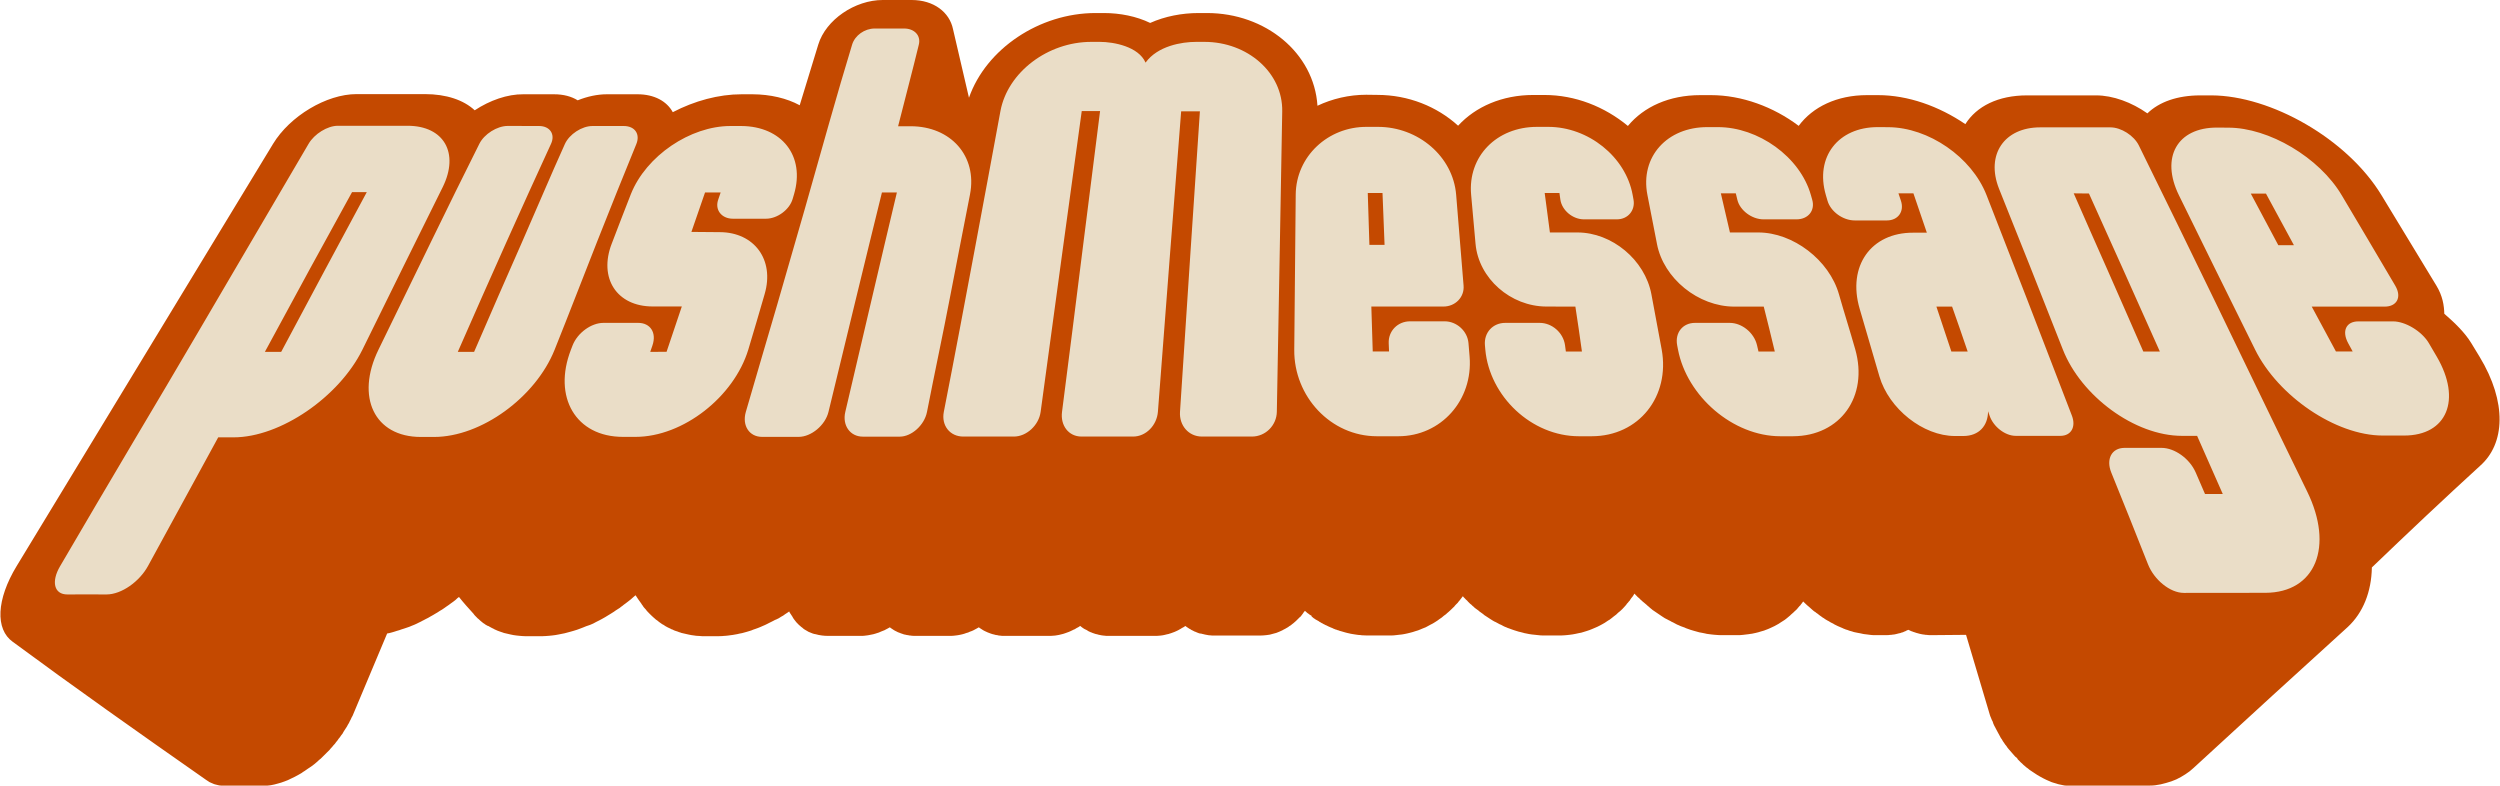 <?xml version="1.0" encoding="UTF-8"?>
<!DOCTYPE svg PUBLIC "-//W3C//DTD SVG 1.1//EN" "http://www.w3.org/Graphics/SVG/1.1/DTD/svg11.dtd">
<!-- Creator: CorelDRAW 2020 (64 Bit) -->
<svg xmlns="http://www.w3.org/2000/svg" xml:space="preserve" width="1798px" height="565px" version="1.1" style="shape-rendering:geometricPrecision; text-rendering:geometricPrecision; image-rendering:optimizeQuality; fill-rule:evenodd; clip-rule:evenodd"
viewBox="0 0 1713.39 538.59"
 xmlns:xlink="http://www.w3.org/1999/xlink"
 xmlns:xodm="http://www.corel.com/coreldraw/odm/2003">
 <defs>
  <style type="text/css">
   <![CDATA[
    .fil0 {fill:#C44900}
    .fil1 {fill:#EADDC7;fill-rule:nonzero}
   ]]>
  </style>
 </defs>
 <g id="Camada_x0020_1">
  <path class="fil0" d="M827.2 8.94c40.11,0 73.45,27.36 75.75,63.56 10.1,-4.8 21.69,-7.54 33.44,-7.54 2.49,0 4.98,0.05 7.62,0.1 21.16,0 40.85,7.92 55.36,21.12 11.96,-13.04 30.27,-21.06 51.43,-21.06 2.36,0 4.98,0 7.75,0 21.17,0 41.25,8.02 57.23,21.22 10.91,-13.2 28.43,-21.12 49.6,-21.12 2.35,0 4.84,0 7.33,0 21.17,0 42.89,8.03 60.16,21.06 9.62,-13.03 26.31,-21.06 46.79,-21.06 2.49,0 4.98,0 7.61,0 20.47,0 41.68,7.54 59.85,19.88 7.75,-12.28 22.52,-19.71 42.3,-19.71 15.78,0 31.55,0 47.33,0 11.62,0 24.48,4.79 35.18,12.33 8.07,-7.81 20.44,-12.33 36.35,-12.33 2.49,0 4.98,0 7.61,0 40.75,0.16 93.08,29.78 116.54,68.45 12.17,20.09 24.72,40.72 37.64,61.99 4.28,7.06 5.28,13.58 5.42,19.28 6.92,5.98 14.07,12.82 18.54,20.2 1.89,3.07 3.78,6.2 5.64,9.27 18.97,31.29 17.51,59.73 0.26,74.86 0,0 0,0 0,0 -24.48,22.35 -49.13,45.62 -74.1,69.59 -0.31,16.75 -6.02,31.02 -16.47,40.77 -33.93,30.75 -69.17,63.01 -105.88,96.78 -0.87,0.81 -1.77,1.51 -2.66,2.27 -1.1,0.7 -2,1.4 -2.93,2.04 -1.12,0.65 -2.06,1.29 -3.02,1.83 -1.16,0.54 -2.12,1.13 -3.12,1.62 -1.19,0.48 -2.38,0.91 -3.41,1.35 -1.22,0.37 -2.44,0.8 -3.7,1.13 -1.25,0.27 -2.5,0.59 -3.56,0.91 -1.29,0.27 -2.57,0.49 -3.89,0.65 -1.5,0.16 -2.85,0.21 -4.22,0.21 -1.56,0 -2.93,0 -4.31,0 -16.25,0 -32.51,0 -47.98,0 -0.78,0 -1.57,0 -2.35,0 -0.78,0 -1.57,0 -2.15,0 -0.81,-0.05 -1.43,-0.1 -2.06,-0.27 -0.84,-0.16 -1.67,-0.32 -2.31,-0.48 -0.83,-0.16 -1.47,-0.32 -2.14,-0.59 -0.85,-0.22 -1.71,-0.43 -2.38,-0.7 -0.85,-0.22 -1.54,-0.54 -2.23,-0.86 -0.88,-0.33 -1.57,-0.65 -2.25,-0.97 -0.69,-0.33 -1.37,-0.65 -2.09,-1.03 -0.68,-0.32 -1.39,-0.7 -2.1,-1.13 -0.71,-0.38 -1.42,-0.81 -2.15,-1.24 -0.73,-0.48 -1.47,-0.97 -2.2,-1.45 -0.73,-0.49 -1.46,-0.97 -2.2,-1.46 -0.73,-0.43 -1.48,-1.02 -2.04,-1.56 -0.73,-0.48 -1.49,-1.02 -2.05,-1.61 -0.75,-0.54 -1.31,-1.08 -1.89,-1.73 -0.76,-0.59 -1.34,-1.18 -1.92,-1.83 -0.77,-0.64 -1.36,-1.29 -1.55,-1.94 -0.97,-0.64 -1.55,-1.24 -2.15,-1.99 -0.58,-0.59 -1.19,-1.35 -1.79,-2.05 -0.58,-0.64 -1.18,-1.34 -1.78,-2.04 -0.6,-0.7 -1.19,-1.4 -1.62,-2.21 -0.59,-0.7 -1.18,-1.35 -1.61,-2.16 -0.61,-0.75 -1.04,-1.5 -1.46,-2.31 -0.59,-0.7 -1.02,-1.46 -1.51,-2.48 -0.42,-0.75 -0.84,-1.51 -1.29,-2.37 -0.42,-0.81 -0.84,-1.56 -1.29,-2.42 -0.42,-0.76 -0.86,-1.62 -1.31,-2.48 -0.42,-0.75 -0.67,-1.62 -0.92,-2.48 -0.45,-0.81 -0.89,-1.67 -1.14,-2.53 -0.45,-0.86 -0.7,-1.72 -0.95,-2.53 -0.25,-0.86 -0.49,-1.67 -0.76,-2.59 -5.23,-17.55 -10.4,-34.95 -15.43,-51.86 -7.69,0 -15.33,0.21 -23.58,0.21 -0.37,0 -0.74,0 -1.1,0 -0.37,0 -0.73,0 -0.94,-0.05 -0.36,0 -0.73,0 -0.93,-0.11 -0.37,0 -0.74,0 -1.12,-0.05 -0.37,0 -0.76,-0.06 -0.96,-0.16 -0.37,0 -0.75,-0.06 -0.96,-0.11 -0.38,-0.06 -0.77,-0.16 -1.15,-0.22 -0.39,-0.05 -0.78,-0.16 -0.98,-0.21 -0.38,-0.06 -0.77,-0.16 -0.99,-0.27 -0.39,-0.11 -0.77,-0.16 -0.99,-0.27 -0.39,-0.11 -0.78,-0.16 -1,-0.32 -0.38,-0.06 -0.79,-0.22 -1.01,-0.33 -0.39,-0.1 -0.79,-0.21 -1.01,-0.37 -0.39,-0.06 -0.79,-0.22 -1.01,-0.33 -0.41,-0.16 -0.63,-0.32 -0.85,-0.43 -0.4,-0.16 -0.81,-0.27 -1.03,-0.43 -0.33,0.16 -0.65,0.27 -0.98,0.43 -0.33,0.11 -0.66,0.27 -0.8,0.43 -0.33,0.11 -0.66,0.27 -0.99,0.38 -0.33,0.16 -0.65,0.32 -0.82,0.38 -0.33,0.16 -0.67,0.21 -1.02,0.27 -0.33,0.16 -0.66,0.32 -1,0.37 -0.35,0.06 -0.7,0.11 -1.05,0.22 -0.33,0.11 -0.67,0.21 -1.02,0.27 -0.35,0.05 -0.7,0.16 -0.86,0.21 -0.35,0.06 -0.7,0.16 -1.04,0.22 -0.35,0.05 -0.7,0.11 -1.07,0.11 -0.34,0.1 -0.69,0.16 -1.06,0.16 -0.35,0.05 -0.71,0.05 -1.08,0.05 -0.35,0.11 -0.71,0.11 -1.08,0.11 -0.35,0.05 -0.72,0.05 -1.08,0.05 -0.37,0 -0.74,0 -1.1,0 -1.84,0 -3.49,0 -5.14,0 -0.55,0 -1.1,0 -1.65,0 -0.73,0 -1.28,0 -1.85,-0.05 -0.55,0 -1.11,-0.11 -1.5,-0.16 -0.57,-0.06 -1.13,-0.11 -1.7,-0.22 -0.57,-0.05 -1.14,-0.11 -1.7,-0.21 -0.57,-0.06 -1.14,-0.11 -1.72,-0.27 -0.57,-0.06 -1.16,-0.22 -1.74,-0.38 -0.57,-0.05 -1.15,-0.16 -1.74,-0.32 -0.76,-0.16 -1.53,-0.27 -2.12,-0.43 -0.58,-0.16 -1.16,-0.27 -1.58,-0.49 -0.59,-0.16 -1.17,-0.27 -1.77,-0.48 -0.58,-0.16 -1.18,-0.38 -1.6,-0.6 -0.58,-0.1 -1.18,-0.32 -1.6,-0.53 -0.6,-0.22 -1.2,-0.44 -1.63,-0.7 -0.6,-0.22 -1.2,-0.44 -1.64,-0.7 -0.59,-0.22 -1.19,-0.44 -1.63,-0.7 -0.59,-0.22 -1.21,-0.54 -1.64,-0.81 -0.62,-0.27 -1.05,-0.54 -1.48,-0.86 -0.62,-0.27 -1.23,-0.54 -1.66,-0.81 -0.61,-0.32 -1.04,-0.59 -1.49,-0.92 -0.62,-0.32 -1.23,-0.59 -1.67,-0.91 -0.62,-0.33 -1.06,-0.65 -1.51,-1.03 -0.61,-0.27 -1.06,-0.59 -1.5,-0.97 -0.63,-0.37 -1.08,-0.7 -1.52,-1.07 -0.45,-0.33 -0.89,-0.7 -1.35,-1.08 -0.62,-0.38 -1.07,-0.7 -1.52,-1.13 -0.63,-0.33 -1.07,-0.65 -1.53,-1.08 -0.44,-0.32 -0.89,-0.75 -1.35,-1.18 -0.46,-0.38 -0.91,-0.81 -1.37,-1.24 -0.44,-0.33 -0.9,-0.76 -1.35,-1.13 -0.46,-0.43 -0.91,-0.86 -1.38,-1.3 -0.46,-0.43 -0.91,-0.86 -1.38,-1.34 -0.43,0.48 -0.7,0.91 -0.97,1.34 -0.43,0.44 -0.7,0.87 -0.97,1.3 -0.45,0.37 -0.9,0.8 -1.17,1.24 -0.45,0.37 -0.72,0.8 -1,1.23 -0.45,0.38 -0.9,0.81 -1.19,1.13 -0.45,0.44 -0.92,0.76 -1.2,1.14 -0.46,0.37 -0.93,0.75 -1.21,1.07 -0.46,0.43 -0.93,0.76 -1.21,1.13 -0.47,0.33 -0.94,0.7 -1.23,1.03 -0.46,0.37 -0.93,0.7 -1.23,1.02 -0.47,0.32 -0.94,0.7 -1.25,0.97 -0.47,0.38 -0.95,0.65 -1.44,0.92 -0.47,0.37 -0.96,0.64 -1.44,0.91 -0.49,0.27 -0.97,0.59 -1.28,0.86 -0.49,0.27 -0.97,0.54 -1.46,0.81 -0.49,0.32 -0.98,0.59 -1.48,0.81 -0.49,0.27 -0.99,0.48 -1.49,0.7 -0.49,0.27 -1,0.48 -1.5,0.7 -0.51,0.21 -1.01,0.43 -1.51,0.65 -0.69,0.21 -1.2,0.43 -1.7,0.64 -0.51,0.22 -1.01,0.43 -1.53,0.54 -0.69,0.22 -1.21,0.38 -1.73,0.49 -0.51,0.21 -1.03,0.37 -1.55,0.48 -0.7,0.16 -1.22,0.32 -1.74,0.43 -0.71,0.16 -1.23,0.32 -1.76,0.38 -0.53,0.16 -1.06,0.21 -1.6,0.27 -0.7,0.16 -1.24,0.21 -1.77,0.27 -0.72,0.1 -1.26,0.16 -1.79,0.21 -0.72,0.11 -1.26,0.16 -1.79,0.22 -0.72,0.11 -1.26,0.16 -1.81,0.16 -0.72,0.05 -1.27,0.05 -1.82,0.05 -0.73,0 -1.47,0 -2.02,0 -2.56,0 -5.13,0 -7.7,0 -0.73,0 -1.46,0 -2.01,0 -0.74,0 -1.48,-0.05 -2.04,-0.1 -0.74,0 -1.48,-0.11 -2.23,-0.17 -0.75,-0.05 -1.49,-0.16 -2.05,-0.21 -0.75,-0.06 -1.5,-0.16 -2.07,-0.27 -0.75,-0.05 -1.51,-0.22 -2.08,-0.38 -0.76,-0.11 -1.52,-0.27 -2.09,-0.43 -0.76,-0.11 -1.51,-0.27 -2.09,-0.38 -0.76,-0.16 -1.52,-0.37 -2.11,-0.59 -0.76,-0.16 -1.34,-0.32 -1.93,-0.54 -0.77,-0.21 -1.54,-0.43 -2.12,-0.64 -0.77,-0.22 -1.35,-0.43 -1.95,-0.7 -0.77,-0.22 -1.36,-0.49 -1.96,-0.81 -0.77,-0.22 -1.54,-0.49 -2.14,-0.76 -0.78,-0.26 -1.37,-0.59 -1.97,-0.86 -0.78,-0.27 -1.37,-0.54 -1.98,-0.91 -0.59,-0.27 -1.19,-0.65 -1.8,-0.97 -0.77,-0.27 -1.38,-0.65 -1.98,-1.03 -0.79,-0.32 -1.39,-0.7 -2,-1.02 -0.6,-0.38 -1.17,-0.48 -1.78,-0.91 -0.61,-0.38 -1.22,-0.81 -1.83,-1.19 -0.6,-0.38 -1.22,-0.81 -1.83,-1.24 -0.61,-0.37 -1.22,-0.81 -1.83,-1.24 -0.61,-0.37 -1.22,-0.81 -1.82,-1.24 -0.61,-0.37 -1.22,-0.8 -1.86,-1.4 -0.62,-0.48 -1.24,-0.97 -1.67,-1.45 -0.62,-0.48 -1.24,-0.97 -1.67,-1.45 -0.62,-0.49 -1.23,-0.97 -1.67,-1.41 -0.61,-0.48 -1.23,-0.96 -1.66,-1.45 -0.62,-0.48 -1.24,-1.02 -1.68,-1.61 -0.62,-0.44 -1.23,-0.92 -1.67,-1.51 -0.62,-0.54 -1.07,-1.08 -1.51,-1.62 -0.46,0.54 -0.73,1.08 -1.01,1.62 -0.46,0.59 -0.93,1.07 -1.22,1.51 -0.46,0.59 -0.74,1.13 -1.03,1.61 -0.47,0.49 -0.94,0.97 -1.24,1.45 -0.47,0.44 -0.94,0.92 -1.22,1.51 -0.46,0.6 -0.93,1.08 -1.4,1.57 -0.48,0.48 -0.95,0.96 -1.26,1.34 -0.47,0.49 -0.96,0.92 -1.44,1.35 -0.49,0.37 -0.97,0.81 -1.46,1.18 -0.49,0.43 -0.98,0.87 -1.28,1.24 -0.67,0.43 -1.15,0.86 -1.65,1.24 -0.49,0.38 -0.97,0.81 -1.47,1.19 -0.49,0.43 -0.99,0.75 -1.49,1.13 -0.68,0.32 -1.17,0.7 -1.67,1.02 -0.5,0.38 -1,0.75 -1.51,1.02 -0.68,0.33 -1.18,0.7 -1.69,0.97 -0.69,0.38 -1.2,0.65 -1.71,0.92 -0.69,0.27 -1.2,0.59 -1.71,0.86 -0.7,0.27 -1.21,0.54 -1.73,0.75 -0.69,0.33 -1.39,0.6 -1.91,0.81 -0.7,0.27 -1.22,0.49 -1.74,0.7 -0.7,0.22 -1.41,0.43 -1.93,0.65 -0.71,0.21 -1.23,0.38 -1.76,0.54 -0.71,0.21 -1.41,0.43 -1.95,0.59 -0.71,0.11 -1.43,0.27 -1.96,0.38 -0.71,0.16 -1.43,0.32 -1.96,0.43 -0.72,0.16 -1.43,0.32 -1.98,0.37 -0.71,0.11 -1.44,0.22 -1.98,0.27 -0.72,0.06 -1.45,0.17 -1.99,0.22 -0.72,0.05 -1.45,0.16 -2,0.16 -0.73,0.05 -1.45,0.11 -2.18,0.11 -0.74,0 -1.47,0 -2.02,0 -2.57,0 -5.13,0 -7.7,0 -0.73,0 -1.47,0 -2.02,0 -0.73,0 -1.46,0 -2.02,-0.06 -0.74,-0.05 -1.48,-0.16 -2.04,-0.21 -0.74,-0.05 -1.48,-0.16 -2.04,-0.22 -0.74,-0.05 -1.48,-0.1 -2.04,-0.21 -0.74,-0.06 -1.48,-0.22 -2.05,-0.32 -0.74,-0.11 -1.3,-0.22 -1.86,-0.38 -0.75,-0.11 -1.5,-0.27 -2.07,-0.49 -0.74,-0.16 -1.3,-0.27 -1.87,-0.48 -0.75,-0.16 -1.31,-0.27 -1.88,-0.49 -0.75,-0.21 -1.5,-0.43 -2.07,-0.64 -0.75,-0.22 -1.32,-0.43 -1.89,-0.65 -0.75,-0.21 -1.32,-0.43 -1.89,-0.7 -0.75,-0.21 -1.32,-0.48 -1.9,-0.75 -0.74,-0.22 -1.32,-0.54 -1.89,-0.81 -0.57,-0.27 -1.14,-0.54 -1.72,-0.92 -0.76,-0.27 -1.33,-0.53 -1.91,-0.91 -0.57,-0.27 -1.14,-0.54 -1.71,-0.92 -0.76,-0.27 -1.33,-0.64 -1.91,-0.97 -0.57,-0.37 -1.15,-0.7 -1.72,-1.07 -0.58,-0.38 -1.15,-0.7 -1.73,-1.14 -0.57,-0.32 -1.15,-0.7 -1.73,-1.13 -0.57,-0.32 -1.15,-0.75 -1.54,-1.18 -0.58,-0.43 -1.16,-0.81 -1.73,-1.24 -0.58,-0.38 -1.16,-0.81 -1.55,-1.24 -0.57,-0.38 -1.15,-0.81 -1.72,-1.24 -0.58,-0.37 -1.16,-0.86 -1.55,-1.34 -0.58,-0.43 -1.16,-0.92 -1.55,-1.4 -0.57,-0.38 -1.15,-0.87 -1.55,-1.35 -0.57,-0.49 -0.97,-0.97 -1.36,-1.46 -0.58,-0.48 -1.15,-0.96 -1.55,-1.5 -0.58,-0.49 -0.97,-0.97 -1.37,-1.51 -0.5,0.54 -0.83,1.02 -1.16,1.51 -0.5,0.54 -0.83,1.02 -1.16,1.5 -0.51,0.49 -0.83,0.97 -1.16,1.46 -0.51,0.48 -1.02,0.97 -1.36,1.35 -0.51,0.48 -0.84,0.97 -1.17,1.4 -0.52,0.48 -1.03,0.86 -1.37,1.29 -0.51,0.48 -1.03,0.91 -1.36,1.29 -0.52,0.43 -1.04,0.86 -1.38,1.24 -0.52,0.43 -1.04,0.81 -1.37,1.24 -0.52,0.43 -1.05,0.75 -1.57,1.13 -0.52,0.43 -1.04,0.86 -1.38,1.18 -0.53,0.38 -1.05,0.7 -1.58,1.08 -0.52,0.32 -1.05,0.7 -1.39,1.02 -0.53,0.38 -1.06,0.76 -1.59,1.03 -0.52,0.32 -1.05,0.7 -1.58,0.97 -0.71,0.38 -1.24,0.64 -1.78,0.91 -0.53,0.27 -1.06,0.6 -1.59,0.87 -0.54,0.26 -1.07,0.53 -1.6,0.86 -0.72,0.27 -1.26,0.48 -1.79,0.7 -0.72,0.27 -1.26,0.54 -1.79,0.75 -0.54,0.22 -1.08,0.43 -1.62,0.65 -0.72,0.21 -1.26,0.43 -1.8,0.54 -0.72,0.21 -1.26,0.43 -1.8,0.59 -0.73,0.21 -1.27,0.32 -1.81,0.48 -0.73,0.22 -1.45,0.38 -2,0.49 -0.72,0.16 -1.27,0.27 -1.81,0.38 -0.73,0.1 -1.27,0.26 -1.82,0.32 -0.73,0.11 -1.46,0.16 -2.01,0.21 -0.73,0.11 -1.28,0.17 -1.82,0.22 -0.73,0.11 -1.46,0.16 -2.01,0.21 -0.73,0.06 -1.28,0.06 -1.83,0.06 -0.74,0 -1.47,0 -2.02,0 -4.4,0 -8.62,0 -12.83,0 -0.55,0 -1.1,0 -1.65,0 -0.37,0 -0.74,0 -0.92,-0.06 -0.55,0 -1.1,0 -1.65,-0.05 -0.55,0 -1.1,-0.05 -1.47,-0.16 -0.55,0 -1.1,-0.05 -1.66,-0.11 -0.55,-0.11 -1.1,-0.16 -1.47,-0.21 -0.55,-0.11 -1.1,-0.17 -1.47,-0.22 -0.55,-0.11 -1.1,-0.16 -1.65,-0.27 -0.55,-0.11 -1.1,-0.16 -1.47,-0.32 -0.55,-0.06 -1.1,-0.22 -1.47,-0.32 -0.55,-0.11 -1.11,-0.22 -1.47,-0.38 -0.55,-0.11 -1.11,-0.27 -1.47,-0.43 -0.55,-0.11 -1.11,-0.27 -1.47,-0.43 -0.56,-0.11 -1.11,-0.27 -1.47,-0.49 -0.55,-0.11 -1.1,-0.27 -1.47,-0.48 -0.55,-0.11 -1.1,-0.27 -1.47,-0.49 -0.55,-0.16 -0.92,-0.38 -1.29,-0.59 -0.55,-0.16 -1.1,-0.38 -1.46,-0.59 -0.55,-0.22 -1.1,-0.43 -1.47,-0.65 -0.55,-0.21 -0.91,-0.43 -1.28,-0.65 -0.55,-0.21 -1.1,-0.43 -1.47,-0.7 -0.54,-0.21 -0.91,-0.43 -1.28,-0.7 -0.54,-0.21 -0.91,-0.43 -1.27,-0.7 -0.55,-0.21 -0.92,-0.48 -1.28,-0.8 -0.55,-0.27 -1.1,-0.54 -1.46,-0.81 -0.55,-0.22 -0.91,-0.54 -1.28,-0.81 -0.54,-0.27 -0.91,-0.54 -1.27,-0.92 -0.36,-0.26 -0.73,-0.53 -0.91,-0.8 0,-0.33 0,-0.6 -0.91,-0.86 -0.54,-0.38 -0.9,-0.65 -1.27,-0.97 -0.54,-0.27 -0.9,-0.65 -1.26,-0.97 -0.37,-0.27 -0.73,-0.6 -1.09,-0.97 -0.55,0.64 -1.09,1.24 -1.46,1.94 -0.55,0.75 -1.09,1.4 -1.46,1.93 -0.55,0.38 -1.1,0.92 -1.65,1.51 -0.55,0.54 -1.1,1.13 -1.64,1.62 -0.56,0.48 -1.11,0.97 -1.66,1.45 -0.73,0.49 -1.28,1.03 -1.83,1.46 -0.74,0.37 -1.29,0.8 -1.84,1.24 -0.74,0.43 -1.47,0.86 -2.03,1.18 -0.73,0.38 -1.47,0.7 -2.02,1.08 -0.74,0.37 -1.47,0.64 -2.03,0.91 -0.73,0.27 -1.47,0.6 -2.02,0.81 -0.74,0.16 -1.48,0.38 -2.21,0.59 -0.74,0.22 -1.48,0.43 -2.21,0.6 -0.74,0.1 -1.47,0.27 -2.21,0.32 -0.73,0.11 -1.47,0.16 -2.2,0.21 -0.92,0.11 -1.65,0.11 -2.39,0.11 -10.63,0 -20.72,0 -30.8,0 -0.55,0 -0.92,0 -1.28,0 -0.55,0 -1.1,0 -1.47,-0.11 -0.55,0 -1.09,-0.05 -1.46,-0.1 -0.54,-0.11 -0.91,-0.16 -1.27,-0.22 -0.55,-0.11 -1.09,-0.16 -1.45,-0.27 -0.55,-0.11 -0.91,-0.16 -1.27,-0.32 -0.55,-0.05 -0.91,-0.22 -1.27,-0.32 -0.55,0 -1.09,-0.11 -1.45,-0.22 -0.54,-0.16 -0.9,-0.27 -1.26,-0.48 -0.54,-0.17 -0.9,-0.33 -1.25,-0.54 -0.54,-0.11 -0.9,-0.33 -1.25,-0.54 -0.36,-0.16 -0.72,-0.38 -1.07,-0.54 -0.54,-0.22 -0.89,-0.43 -1.24,-0.75 -0.54,-0.22 -0.89,-0.38 -1.24,-0.7 -0.36,-0.22 -0.71,-0.44 -1.06,-0.7 -0.35,-0.22 -0.7,-0.49 -1.05,-0.76 -0.38,0.27 -0.76,0.54 -1.14,0.76 -0.56,0.26 -0.94,0.48 -1.32,0.7 -0.38,0.32 -0.76,0.48 -1.14,0.7 -0.56,0.32 -0.94,0.53 -1.32,0.75 -0.38,0.16 -0.76,0.38 -1.13,0.54 -0.57,0.21 -0.94,0.43 -1.32,0.59 -0.56,0.16 -0.94,0.32 -1.31,0.49 -0.56,0.21 -0.94,0.32 -1.32,0.48 -0.56,0.11 -0.93,0.27 -1.31,0.43 -0.55,0.11 -1.11,0.27 -1.49,0.32 -0.55,0.17 -0.92,0.22 -1.3,0.33 -0.56,0.11 -0.93,0.16 -1.3,0.27 -0.55,0.05 -1.11,0.1 -1.48,0.21 -0.55,0.06 -0.93,0.11 -1.29,0.11 -0.56,0.11 -1.11,0.11 -1.48,0.11 -0.54,0 -1.1,0 -1.46,0 -10.27,0 -20.36,0 -30.99,0 -0.55,0 -1.1,0 -1.47,0 -0.55,0 -1.1,0 -1.46,-0.11 -0.55,0 -0.91,-0.05 -1.27,-0.11 -0.54,-0.11 -1.09,-0.16 -1.45,-0.21 -0.54,-0.06 -0.9,-0.16 -1.25,-0.27 -0.55,-0.11 -0.9,-0.16 -1.26,-0.33 -0.54,-0.05 -1.08,-0.21 -1.43,-0.32 -0.53,-0.16 -0.89,-0.27 -1.24,-0.43 -0.53,-0.16 -0.89,-0.27 -1.23,-0.48 -0.54,-0.17 -0.89,-0.27 -1.23,-0.49 -0.54,-0.16 -0.88,-0.38 -1.23,-0.59 -0.34,-0.22 -0.68,-0.43 -1.03,-0.65 -0.53,-0.21 -0.87,-0.43 -1.21,-0.59 -0.53,-0.22 -0.87,-0.43 -1.21,-0.75 -0.34,-0.22 -0.69,-0.38 -1.02,-0.7 -0.34,-0.27 -0.67,-0.54 -1.01,-0.81 -0.39,0.27 -0.79,0.54 -1.18,0.81 -0.58,0.32 -0.97,0.48 -1.36,0.7 -0.39,0.32 -0.78,0.53 -1.17,0.75 -0.57,0.16 -0.96,0.38 -1.35,0.59 -0.57,0.22 -0.96,0.43 -1.35,0.65 -0.57,0.21 -0.96,0.43 -1.34,0.59 -0.58,0.22 -0.96,0.32 -1.34,0.49 -0.57,0.21 -0.95,0.32 -1.34,0.48 -0.56,0.16 -0.94,0.27 -1.33,0.43 -0.56,0.11 -0.95,0.27 -1.32,0.32 -0.57,0.17 -0.94,0.22 -1.31,0.33 -0.57,0.11 -1.13,0.21 -1.5,0.27 -0.56,0.05 -0.94,0.1 -1.31,0.21 -0.56,0.06 -1.12,0.11 -1.48,0.11 -0.56,0.11 -1.11,0.11 -1.48,0.11 -0.55,0 -0.92,0 -1.28,0 -10.09,0 -20.17,0 -30.26,0 -0.55,0 -0.92,0 -1.28,0 -0.55,0 -0.92,0 -1.28,-0.11 -0.55,0 -0.9,-0.05 -1.26,-0.11 -0.37,0 -0.54,-0.05 -0.71,-0.16 -0.54,-0.05 -0.9,-0.11 -1.26,-0.21 -0.54,-0.06 -0.89,-0.11 -1.24,-0.27 -0.36,-0.06 -0.71,-0.17 -1.06,-0.27 -0.54,-0.06 -0.88,-0.22 -1.23,-0.38 -0.53,-0.11 -0.87,-0.27 -1.22,-0.43 -0.35,-0.11 -0.69,-0.27 -1.04,-0.38 -0.52,-0.16 -0.87,-0.32 -1.2,-0.54 -0.35,-0.1 -0.69,-0.27 -1.03,-0.48 -0.34,-0.11 -0.68,-0.32 -1.01,-0.54 -0.34,-0.22 -0.67,-0.43 -1,-0.65 -0.34,-0.21 -0.67,-0.43 -1.01,-0.64 -0.33,-0.22 -0.66,-0.43 -0.98,-0.7 -0.41,0.27 -0.81,0.48 -1.21,0.7 -0.4,0.21 -0.79,0.43 -1.19,0.64 -0.4,0.22 -0.8,0.43 -1.2,0.65 -0.4,0.22 -0.79,0.43 -1.18,0.54 -0.58,0.21 -0.97,0.38 -1.36,0.48 -0.4,0.22 -0.79,0.38 -1.17,0.54 -0.58,0.11 -0.96,0.27 -1.35,0.38 -0.39,0.16 -0.78,0.32 -1.17,0.43 -0.57,0.16 -0.96,0.32 -1.34,0.38 -0.39,0.1 -0.76,0.21 -1.14,0.27 -0.57,0.16 -0.95,0.21 -1.33,0.27 -0.56,0.1 -0.94,0.16 -1.32,0.21 -0.56,0.11 -0.94,0.16 -1.3,0.16 -0.56,0.06 -0.94,0.16 -1.49,0.16 -0.93,0.06 -1.3,0.06 -1.67,0.06 -0.54,0 -0.91,0 -1.28,0 -7.52,0 -14.85,0 -22.19,0 -0.55,0 -0.91,0 -1.28,0 -0.55,0 -0.92,0 -1.27,-0.06 -0.55,0 -0.91,-0.1 -1.26,-0.16 -0.55,0 -0.9,-0.05 -1.26,-0.16 -0.53,-0.05 -0.89,-0.11 -1.24,-0.21 -0.54,-0.06 -0.89,-0.11 -1.23,-0.27 -0.54,-0.06 -0.89,-0.11 -1.23,-0.27 -0.36,-0.06 -0.7,-0.22 -1.04,-0.38 -0.52,-0.11 -0.86,-0.27 -1.2,-0.43 -0.34,-0.11 -0.68,-0.27 -1.02,-0.38 -0.52,-0.16 -0.86,-0.32 -1.19,-0.54 -0.34,-0.1 -0.67,-0.27 -1,-0.48 -0.34,-0.11 -0.67,-0.32 -0.99,-0.54 -0.33,-0.22 -0.65,-0.43 -0.98,-0.65 -0.32,-0.21 -0.65,-0.43 -0.97,-0.64 -0.33,-0.22 -0.65,-0.43 -0.96,-0.7 -0.42,0.27 -0.83,0.48 -1.24,0.7 -0.4,0.21 -0.81,0.43 -1.22,0.64 -0.4,0.22 -0.81,0.43 -1.22,0.65 -0.59,0.22 -0.99,0.43 -1.39,0.54 -0.4,0.21 -0.8,0.38 -1.19,0.48 -0.41,0.22 -0.8,0.38 -1.2,0.54 -0.57,0.11 -0.97,0.27 -1.36,0.43 -0.4,0.11 -0.79,0.27 -1.18,0.38 -0.58,0.16 -0.98,0.32 -1.36,0.38 -0.58,0.16 -0.96,0.21 -1.34,0.27 -0.58,0.16 -0.96,0.21 -1.34,0.27 -0.38,0.1 -0.76,0.16 -1.14,0.21 -0.56,0.11 -0.94,0.16 -1.31,0.16 -0.57,0.06 -0.95,0.16 -1.31,0.16 -0.57,0.06 -0.93,0.06 -1.3,0.06 -0.55,0 -0.92,0 -1.28,0 -7.52,0 -14.86,0 -21.64,0 -0.92,0 -1.65,0 -2.37,-0.06 -0.72,-0.1 -1.44,-0.16 -2.15,-0.21 -0.9,-0.11 -1.61,-0.22 -2.31,-0.38 -0.7,-0.11 -1.39,-0.32 -1.9,-0.48 -0.72,-0.06 -1.41,-0.27 -2.09,-0.49 -0.68,-0.21 -1.35,-0.48 -2.02,-0.81 -0.67,-0.26 -1.34,-0.53 -1.8,-0.91 -0.65,-0.32 -1.3,-0.7 -1.77,-1.02 -0.65,-0.38 -1.1,-0.81 -1.55,-1.24 -0.63,-0.38 -1.08,-0.81 -1.53,-1.24 -0.63,-0.43 -1.07,-0.92 -1.5,-1.4 -0.61,-0.54 -1.04,-1.03 -1.45,-1.56 -0.43,-0.49 -0.85,-1.08 -1.26,-1.62 -0.41,-0.59 -0.82,-1.13 -1.05,-1.72 -0.41,-0.54 -0.8,-1.19 -1.2,-1.83 -0.41,-0.54 -0.81,-1.14 -1.03,-1.78 -0.44,0.38 -0.87,0.64 -1.3,0.91 -0.63,0.33 -1.07,0.7 -1.5,0.97 -0.45,0.33 -0.89,0.65 -1.33,0.97 -0.61,0.27 -1.04,0.54 -1.47,0.81 -0.64,0.38 -1.07,0.65 -1.5,0.97 -0.62,0.27 -1.05,0.54 -1.66,0.81 -0.8,0.27 -1.42,0.59 -1.85,0.86 -0.62,0.27 -1.05,0.54 -1.47,0.75 -0.61,0.33 -1.23,0.6 -1.65,0.81 -0.61,0.27 -1.05,0.54 -1.47,0.76 -0.61,0.26 -1.03,0.48 -1.45,0.7 -0.62,0.32 -1.22,0.53 -1.63,0.7 -0.61,0.21 -1.02,0.43 -1.44,0.64 -0.6,0.22 -1.21,0.43 -1.62,0.65 -0.61,0.21 -1.21,0.43 -1.61,0.59 -0.6,0.22 -1.2,0.38 -1.61,0.54 -0.6,0.21 -1.02,0.43 -1.42,0.59 -0.6,0.16 -1.19,0.32 -1.59,0.49 -0.6,0.21 -1.19,0.32 -1.59,0.48 -0.59,0.16 -1.17,0.27 -1.57,0.43 -0.59,0.11 -1.18,0.27 -1.58,0.43 -0.58,0.11 -1.17,0.27 -1.74,0.33 -0.59,0.16 -1.17,0.27 -1.56,0.37 -0.58,0.11 -1.15,0.22 -1.54,0.27 -0.58,0.16 -1.15,0.22 -1.54,0.27 -0.56,0.11 -1.13,0.16 -1.7,0.22 -0.57,0.05 -1.14,0.16 -1.52,0.21 -0.57,0.06 -1.14,0.16 -1.51,0.16 -0.57,0.06 -1.14,0.11 -1.69,0.11 -0.57,0.11 -1.12,0.11 -1.67,0.11 -0.57,0.05 -1.12,0.05 -1.48,0.05 -0.55,0 -1.1,0 -1.65,0 -2.57,0 -5.14,0 -7.71,0 -0.73,0 -1.46,0 -2.01,0 -0.74,0 -1.45,-0.05 -2.16,-0.16 -0.74,0 -1.45,-0.05 -1.98,-0.11 -0.53,-0.1 -0.88,-0.16 -1.41,-0.21 -0.71,-0.06 -1.43,-0.16 -1.94,-0.27 -0.71,-0.11 -1.4,-0.22 -1.91,-0.38 -0.7,-0.16 -1.39,-0.27 -1.9,-0.43 -0.69,-0.11 -1.38,-0.27 -1.89,-0.43 -0.7,-0.11 -1.37,-0.32 -1.86,-0.54 -0.69,-0.16 -1.18,-0.37 -1.66,-0.59 -0.67,-0.22 -1.35,-0.43 -1.83,-0.59 -0.67,-0.22 -1.16,-0.43 -1.63,-0.76 -0.67,-0.16 -1.15,-0.37 -1.62,-0.7 -0.65,-0.27 -1.3,-0.54 -1.76,-0.81 -0.65,-0.32 -1.11,-0.59 -1.58,-0.86 -0.46,-0.27 -0.93,-0.59 -1.37,-0.91 -0.65,-0.27 -1.11,-0.59 -1.55,-0.92 -0.63,-0.37 -1.07,-0.7 -1.51,-1.07 -0.44,-0.33 -0.88,-0.71 -1.32,-1.08 -0.62,-0.33 -1.06,-0.7 -1.48,-1.13 -0.44,-0.33 -0.88,-0.7 -1.3,-1.13 -0.44,-0.33 -0.85,-0.76 -1.27,-1.19 -0.42,-0.43 -0.84,-0.81 -1.26,-1.24 -0.42,-0.43 -0.84,-0.81 -1.24,-1.29 -0.41,-0.43 -0.83,-0.81 -1.05,-1.29 -0.41,-0.43 -0.83,-0.87 -1.23,-1.35 -0.39,-0.43 -0.79,-0.92 -1,-1.4 -0.4,-0.48 -0.79,-0.97 -1.01,-1.46 -1.39,-1.93 -2.77,-3.82 -3.97,-5.76 -0.49,0.43 -0.98,0.81 -1.47,1.24 -0.71,0.54 -1.25,1.08 -1.76,1.56 -0.71,0.54 -1.4,1.03 -1.92,1.51 -0.69,0.49 -1.38,0.97 -1.9,1.45 -0.69,0.49 -1.39,0.98 -1.9,1.46 -0.69,0.48 -1.39,0.97 -1.9,1.45 -0.7,0.43 -1.38,0.87 -2.05,1.3 -0.7,0.48 -1.37,0.86 -1.87,1.29 -0.7,0.48 -1.37,0.86 -2.05,1.29 -0.68,0.43 -1.35,0.81 -2.03,1.24 -0.69,0.43 -1.37,0.86 -2.03,1.24 -0.68,0.38 -1.34,0.75 -2,1.13 -0.68,0.38 -1.35,0.75 -2.01,1.08 -0.84,0.37 -1.5,0.75 -2.16,1.08 -0.67,0.37 -1.33,0.7 -1.99,1.07 -0.85,0.33 -1.49,0.65 -2.13,0.92 -0.84,0.32 -1.85,0.64 -2.67,0.91 -0.83,0.27 -1.47,0.54 -2.11,0.86 -0.82,0.27 -1.47,0.54 -2.11,0.81 -0.82,0.33 -1.44,0.54 -2.06,0.76 -0.83,0.27 -1.63,0.48 -2.25,0.7 -0.8,0.21 -1.42,0.43 -2.05,0.59 -0.8,0.22 -1.6,0.43 -2.2,0.59 -0.8,0.22 -1.42,0.43 -2.02,0.54 -0.78,0.16 -1.56,0.32 -2.16,0.43 -0.78,0.16 -1.56,0.32 -2.16,0.43 -0.78,0.16 -1.56,0.27 -2.14,0.38 -0.78,0.11 -1.54,0.21 -2.11,0.27 -0.76,0.05 -1.52,0.16 -2.09,0.21 -0.76,0.06 -1.52,0.17 -2.25,0.17 -0.76,0.05 -1.52,0.1 -2.07,0.1 -0.73,0 -1.47,0 -2.02,0 -2.75,0 -5.5,0 -8.07,0 -0.73,0 -1.46,0 -2.2,0 -0.73,0 -1.44,-0.05 -1.96,-0.1 -0.74,0 -1.45,-0.11 -1.97,-0.17 -0.71,-0.05 -1.42,-0.16 -1.94,-0.21 -0.71,-0.06 -1.42,-0.16 -1.91,-0.27 -0.71,-0.11 -1.39,-0.22 -1.89,-0.38 -0.68,-0.11 -1.37,-0.27 -1.86,-0.43 -0.68,-0.11 -1.36,-0.27 -1.86,-0.43 -0.68,-0.11 -1.34,-0.32 -1.81,-0.54 -0.68,-0.16 -1.15,-0.37 -1.62,-0.54 -0.66,-0.21 -1.31,-0.43 -1.78,-0.64 -0.65,-0.22 -1.12,-0.43 -1.57,-0.7 -0.65,-0.22 -1.09,-0.54 -1.54,-0.81 -0.65,-0.22 -1.09,-0.49 -1.53,-0.76 -0.63,-0.26 -1.07,-0.59 -1.51,-0.86 -0.65,-0.21 -1.15,-0.37 -1.56,-0.7 -0.63,-0.27 -1.04,-0.64 -1.45,-0.97 -0.63,-0.32 -1.04,-0.64 -1.45,-1.02 -0.41,-0.32 -0.83,-0.7 -1.24,-1.02 -0.41,-0.38 -0.82,-0.76 -1.21,-1.13 -0.59,-0.38 -0.98,-0.81 -1.36,-1.24 -0.41,-0.33 -0.79,-0.76 -1.18,-1.19 -0.38,-0.43 -0.76,-0.86 -0.97,-1.24 -3.44,-3.77 -6.85,-7.54 -9.98,-11.52 -0.47,0.27 -0.76,0.54 -1.02,0.75 -0.57,0.54 -1.13,1.02 -1.44,1.35 -0.52,0.43 -1.05,0.86 -1.54,1.18 -0.53,0.43 -1.03,0.76 -1.52,1.08 -0.53,0.43 -1.03,0.75 -1.52,1.13 -0.5,0.32 -1,0.65 -1.5,1.02 -0.52,0.38 -1.02,0.76 -1.52,1.08 -0.5,0.38 -1,0.7 -1.5,1.02 -0.68,0.38 -1.18,0.7 -1.65,0.97 -0.5,0.33 -1,0.71 -1.47,0.97 -0.69,0.33 -1.19,0.7 -1.66,0.97 -0.5,0.33 -0.97,0.6 -1.45,0.87 -0.69,0.37 -1.17,0.64 -1.64,0.91 -0.69,0.38 -1.17,0.65 -1.65,0.97 -0.66,0.27 -1.13,0.54 -1.61,0.81 -0.66,0.32 -1.14,0.59 -1.62,0.86 -0.66,0.27 -1.14,0.59 -1.62,0.86 -0.66,0.27 -1.14,0.54 -1.59,0.76 -0.66,0.27 -1.14,0.59 -1.6,0.8 -0.66,0.27 -1.11,0.49 -1.56,0.7 -0.66,0.27 -1.3,0.49 -1.75,0.7 -0.63,0.22 -1.09,0.43 -1.54,0.65 -0.63,0.22 -1.27,0.43 -1.72,0.59 -0.64,0.22 -1.27,0.43 -1.91,0.65 -0.82,0.21 -1.45,0.43 -1.88,0.59 -0.63,0.22 -1.09,0.43 -1.51,0.54 -0.64,0.22 -1.25,0.38 -1.67,0.48 -0.64,0.22 -1.25,0.38 -1.67,0.54 -0.64,0.22 -1.25,0.33 -1.67,0.49 -0.61,0.11 -1.22,0.27 -1.64,0.43 -0.61,0.11 -1.22,0.27 -1.62,0.32 -7.37,17.56 -14.89,35.44 -22.6,53.81 -0.38,0.91 -0.73,1.72 -1.08,2.58 -0.58,0.92 -0.84,1.51 -1.2,2.37 -0.54,0.86 -0.9,1.73 -1.26,2.53 -0.55,0.87 -1.09,1.73 -1.42,2.48 -0.54,0.86 -1.09,1.72 -1.61,2.48 -0.55,0.86 -1.06,1.62 -1.39,2.37 -0.74,0.86 -1.26,1.61 -1.77,2.42 -0.71,0.76 -1.23,1.51 -1.75,2.32 -0.71,0.75 -1.22,1.51 -1.71,2.21 -0.71,0.75 -1.39,1.45 -1.88,2.15 -0.71,0.76 -1.39,1.46 -1.88,2.16 -0.62,0.59 -1.28,1.23 -1.97,1.93 -0.69,0.7 -1.34,1.35 -2,2 -0.69,0.7 -1.35,1.34 -2.01,1.99 -0.85,0.59 -1.51,1.24 -2.17,1.89 -0.85,0.64 -1.51,1.29 -2.14,1.83 -0.85,0.64 -1.67,1.18 -2.3,1.72 -0.82,0.59 -1.64,1.13 -2.13,1.4 -0.82,0.54 -1.65,1.08 -2.24,1.56 -0.79,0.49 -1.58,0.97 -2.17,1.46 -0.79,0.48 -1.58,0.91 -2.34,1.34 -0.79,0.49 -1.55,0.86 -2.31,1.24 -0.95,0.43 -1.71,0.81 -2.47,1.19 -0.76,0.43 -1.48,0.75 -2.21,1.07 -0.91,0.33 -1.64,0.6 -2.37,0.92 -0.92,0.32 -1.61,0.59 -2.3,0.81 -0.89,0.27 -1.77,0.48 -2.46,0.7 -0.89,0.27 -1.55,0.43 -2.21,0.59 -0.85,0.16 -1.7,0.32 -2.36,0.48 -0.85,0.17 -1.67,0.22 -2.3,0.27 -0.78,0 -1.56,0 -2.15,0 -0.78,0 -1.57,0 -2.16,0 -8.03,0 -15.66,0 -23.11,0 -0.78,0 -1.56,0 -2.15,0 -0.78,0 -1.57,0 -2.15,0 -0.75,-0.05 -1.5,-0.1 -2.01,-0.27 -0.71,-0.16 -1.42,-0.32 -1.93,-0.48 -0.71,-0.16 -1.22,-0.32 -1.7,-0.59 -0.67,-0.22 -1.15,-0.43 -1.62,-0.7 -0.67,-0.22 -1.11,-0.54 -1.55,-0.86 -0.63,-0.33 -1.07,-0.65 -1.5,-0.97 -46.5,-32.53 -90.9,-63.88 -132.61,-94.69 0,0 0,0 0,0 -12.12,-8.62 -11.22,-29.08 2.64,-51.92 17.96,-29.57 35.06,-57.74 51.58,-84.94 15.9,-26.17 31.17,-51.33 45.95,-75.67 14.17,-23.32 27.92,-45.99 41.11,-67.7 12.83,-21.11 25.21,-41.52 37.17,-61.18 11.53,-19.02 36.63,-34.1 57.23,-34.1 15.77,0 31.11,0 46.88,0 14.66,0 26.55,4.04 34.14,11.1 10.35,-6.84 22.42,-11.1 33.42,-10.99 6.91,0 13.83,0 20.88,0 6.64,0 12.06,1.51 16.29,4.15 6.57,-2.64 13.45,-4.15 20.08,-4.15 6.5,0 13.83,0 20.89,0 11.61,0 20.14,4.79 24.23,12.28 14.89,-7.75 31.36,-12.28 47.27,-12.28 2.35,0 4.84,0 7.32,0 12.31,0.06 23.63,2.75 32.42,7.54 4.33,-14.16 8.62,-28.17 12.74,-41.63 5.17,-16.97 25.09,-30.54 44.26,-30.54 6.52,0 13.05,0 19.7,0 15.26,0 26.02,8.4 28.41,19.98 3.48,15.19 7.15,30.92 10.94,47.02 11.74,-33.55 48.36,-58.06 86.76,-58.06 1.85,0 3.82,0 5.79,0 10.92,0 22.25,2.21 31.67,6.79 10.22,-4.58 21.86,-6.79 33.17,-6.79 1.84,0 3.82,0 5.79,0z"/>
  <path class="fil1" d="M303.18 128.4c11.64,-23.49 0.9,-42.17 -24.05,-42.17 -16.06,0 -32.13,0 -47.77,0 -7.19,0 -16.12,5.6 -20.06,12.33 -11.55,19.72 -23.51,40.08 -35.92,61.24 -12.74,21.71 -26.08,44.48 -39.77,67.81 -14.31,24.39 -29.27,49.74 -44.79,75.78 -16.21,27.18 -32.62,55.38 -49.96,84.88 -6.08,10.35 -4.23,19.4 5.21,19.28 8.13,-0.1 17.63,0 26.63,0 10.43,0 22.7,-8.93 28.47,-19.49 16.7,-30.59 32.72,-60 48.15,-88.22 3.5,0 7.01,0 10.51,0 32.2,0 72.33,-27.74 88.3,-60 9.95,-20.09 19.3,-39.27 28.61,-58.06 9.06,-18.32 17.82,-35.99 26.44,-53.38zm-110.69 112.84c-3.67,0 -7.35,0 -11.18,0 10.74,-19.72 20.88,-38.57 30.95,-57.04 9.81,-18 19.46,-35.39 28.8,-52.46 3.51,0 6.88,0 10.11,0 -9.2,17.07 -18.56,34.46 -28.21,52.46 -9.91,18.47 -19.9,37.32 -30.47,57.04zm66.65 -1.4c-15.74,32.32 -2.76,59.73 29.1,59.73 2.84,0 6.01,0 9.01,0 32.53,0 69.69,-27.32 82.68,-59.73 10.32,-25.75 19.84,-50.58 29.31,-74.54 9.07,-22.95 17.97,-45.16 26.73,-66.52 2.77,-6.75 -0.89,-12.39 -8.64,-12.39 -7.19,0 -14.37,0 -21.42,0 -7.19,0 -15.84,5.54 -18.94,12.39 -9.67,21.37 -19.17,44.03 -29.32,67.11 -10.68,24.26 -21.58,49.06 -32.9,75.35 -3.67,0 -7.51,0 -11.18,0 11.54,-26.29 22.53,-51.15 33.38,-75.35 10.36,-23.08 20.55,-45.59 30.56,-67.33 3,-6.53 -0.77,-12.17 -8.24,-12.17 -7.19,0 -14.24,-0.05 -21.43,-0.05 -7.32,0 -16.12,5.53 -19.47,12.22 -10.82,21.59 -21.75,43.79 -32.92,66.74 -11.68,23.96 -23.78,48.8 -36.31,74.54zm159.98 -72.82c-9.15,23.64 3.44,43.09 28.08,43.09 6.55,0 13.1,0 19.96,0 -3.37,10.07 -6.9,20.52 -10.45,31.07 -3.69,0.06 -7.53,0.06 -11.2,0.06 0.5,-1.46 0.98,-2.86 1.48,-4.31 3.1,-8.99 -1.54,-15.57 -9.72,-15.57 -8.02,0 -15.89,0 -23.91,0 -8.19,0 -17.72,6.74 -21.14,15.57 -0.37,0.97 -0.72,1.88 -1.12,2.91 -12.47,32.26 3.24,59.72 35.79,59.67 2.33,0 5.84,0 8.51,0 32.69,0 67.47,-27.48 77.31,-59.73 3.93,-12.88 7.55,-25.64 11.22,-38.13 6.98,-23.75 -7.29,-42.37 -30.62,-42.49 -7.03,-0.04 -13.29,-0.17 -19.58,-0.17 3.17,-9.15 6.29,-18.2 9.34,-27.03 3.37,0 6.89,0 10.7,0 -0.51,1.45 -0.94,2.98 -1.51,4.47 -2.84,7.35 2.15,13.51 9.88,13.51 7.43,0 15.16,0 22.74,0 7.73,0 16.08,-6.14 18.25,-13.51 0.3,-1.03 0.64,-2.16 0.97,-3.29 7.73,-26.28 -8.43,-46.6 -36.15,-46.75 -2.52,-0.01 -5.07,0 -7.47,0 -27.48,0 -57.78,20.42 -68.25,46.7 -4.4,11.04 -8.63,22.35 -13.11,33.93zm245.61 -33.72c5.12,-26.33 -13.2,-46.75 -40.69,-46.75 -2.82,0 -5.64,0 -8.6,0 4.85,-19.23 9.83,-37.91 14.21,-55.96 1.55,-6.35 -3.16,-11.04 -10.07,-11.04 -6.77,0 -13.55,0 -20.19,0 -6.9,0 -13.57,4.72 -15.48,11.04 -5.2,17.22 -10.52,35.21 -15.72,53.65 -5.34,18.94 -10.94,38.78 -16.78,59.24 -6.08,21.28 -12.42,43.17 -18.98,65.82 -6.81,23.56 -14.18,47.93 -21.4,73.14 -2.69,9.37 2.43,17.07 11.11,17.07 8.34,0 16.83,0.05 25.19,0 8.52,-0.05 18.11,-7.86 20.38,-17.13 6.72,-27.46 13.19,-54.25 19.29,-79.49 5.91,-24.47 11.76,-48.1 17.35,-70.93 3.37,0 6.88,0 10.25,0 -5.39,22.83 -11.05,46.46 -16.74,70.93 -5.9,25.3 -12.13,52.03 -18.62,79.49 -2.19,9.27 3.32,16.97 12,16.97 8.34,0 16.84,0 25.35,0 8.01,0 16.86,-7.76 18.66,-16.97 5.32,-27.3 11.03,-53.76 15.82,-78.85 4.65,-24.3 9.28,-47.66 13.66,-70.23zm159.02 166c11.34,0 22.85,0 34.19,0 9.51,0 16.99,-7.76 17.15,-16.97 0.72,-39.26 1.39,-76.32 2.02,-111.43 0.59,-33.18 1.16,-64.69 1.68,-94.53 0.47,-26.66 -23.95,-47.66 -53.28,-47.66 -1.88,0 -3.89,0 -5.76,0 -9.78,0 -26.38,2.74 -34.66,14.22 -4.79,-10.99 -21.72,-14.22 -31.36,-14.22 -2.01,0 -3.89,0 -5.9,0 -29.73,0 -57.28,20.79 -62.23,47.45 -5.54,29.89 -11.35,61.52 -17.6,94.74 -6.6,35.13 -13.52,72.29 -21.22,111.48 -1.82,9.28 4.17,16.94 13.35,16.92 11.01,-0.03 23.02,0 34.69,0 8.68,0 17.08,-7.71 18.34,-16.92 5.41,-39.31 10.35,-76.37 15.17,-111.48 4.57,-33.23 8.91,-64.85 13.01,-94.74 4.19,0 8.38,0 12.57,0 -3.77,29.89 -7.77,61.51 -11.97,94.74 -4.44,35.11 -9.02,72.29 -14.12,111.48 -1.21,9.34 4.53,16.92 13.37,16.92 11.51,0 23.52,0 35.36,0 8.84,0 16.28,-7.71 17.01,-16.97 3.07,-39.26 5.81,-76.32 8.55,-111.43 2.6,-33.18 5.06,-64.69 7.39,-94.58 4.19,0 8.52,0 12.85,0 -1.99,29.89 -4.1,61.4 -6.33,94.58 -2.35,35.11 -4.68,72.17 -7.31,111.43 -0.62,9.26 5.86,16.97 15.04,16.97zm174.28 -165.78c-2.15,-26.34 -26.08,-46.54 -53.58,-46.54 -2.54,0 -5.08,0.02 -7.75,0 -26.51,-0.14 -48.41,20.2 -48.66,46.38 -0.15,16.53 -0.31,33.5 -0.48,50.95 -0.17,17.99 -0.34,36.35 -0.52,55.47 -0.31,32.1 25.1,59.3 56.62,59.3 4.83,0 9.67,0 14.67,0 29.35,0 51.35,-24.78 48.92,-54.56 -0.24,-2.96 -0.5,-6.09 -0.76,-9.21 -0.68,-8.4 -8.14,-15.02 -16.31,-15.02 -8.02,0 -15.88,0 -23.73,0 -8.49,0 -14.99,6.62 -14.66,15.02 0.08,1.94 0.16,3.83 0.23,5.66 -3.83,0 -7.5,0 -11.18,0 -0.33,-10.5 -0.65,-20.79 -0.96,-30.81 16.37,0 32.9,0 49.43,0 8.11,0 14.45,-6.41 13.81,-14.33 -1.75,-21.43 -3.45,-42.22 -5.09,-62.31zm-50.49 -1.19c0.46,11.58 0.93,23.54 1.41,35.55 -3.62,0 -7.09,0 -10.4,0 -0.38,-12.01 -0.76,-23.97 -1.12,-35.55 3.22,0 6.59,0 10.11,0zm63.79 34.9c2.14,23.65 23.99,42.89 48.63,42.93 6.56,0.01 13.26,0.05 19.81,0.05 1.57,10.02 3.01,20.26 4.49,30.81 -3.68,0 -7.35,0 -11.02,0 -0.19,-1.4 -0.37,-2.8 -0.56,-4.25 -1.17,-8.84 -9.12,-15.41 -17.3,-15.41 -8.02,0 -15.89,0 -23.75,0 -8.34,0 -14.67,6.57 -13.87,15.41 0.08,0.96 0.17,1.88 0.25,2.85 2.89,32.1 31.7,59.46 64.22,59.46 3,0 5.84,0 8.67,0 32.52,0 53.87,-27.41 48.04,-59.46 -2.35,-12.92 -4.74,-25.46 -7.05,-37.86 -4.4,-23.57 -27.05,-42.39 -50.72,-42.39 -6.44,0 -12.73,0 -18.87,0 -1.2,-9.1 -2.4,-18.2 -3.57,-27.04 3.37,0 6.74,0 10.11,0 0.21,1.51 0.43,3.02 0.63,4.47 1.04,7.38 8.44,13.58 16.17,13.58 7.59,0 15.02,0 22.6,0 7.59,0 12.71,-6.2 11.38,-13.52 -0.19,-1.08 -0.4,-2.21 -0.6,-3.29 -4.76,-26.17 -30.47,-46.59 -57.82,-46.59 -2.4,0 -4.79,0 -7.76,0 -27.63,0 -47.51,20.2 -45.14,46.54 0.99,11.09 2.01,22.35 3.03,33.71zm124.37 0c4.5,23.65 28.29,42.98 53.09,42.98 6.86,0 13.41,0 20.12,0 2.57,10.02 5.04,20.26 7.58,30.81 -3.67,0 -7.35,0 -11.18,0 -0.34,-1.45 -0.66,-2.85 -1,-4.31 -2.03,-8.72 -10.49,-15.35 -18.67,-15.35 -8.02,0 -15.89,0 -23.91,0 -8.18,0 -13.85,6.57 -12.17,15.41 0.19,0.96 0.36,1.88 0.55,2.85 6.1,32.05 37.68,59.46 70.2,59.46 2.83,0 6.01,0.01 8.67,0 32.65,-0.15 51.76,-27.41 42.68,-59.51 -3.65,-12.87 -7.67,-25.43 -11.15,-37.7 -6.7,-23.7 -31.65,-42.5 -55.31,-42.5 -6.89,0 -13.18,0 -19.47,0 -2.12,-9.1 -4.22,-18.15 -6.23,-26.82 3.51,0 6.88,0 10.25,0 0.36,1.51 0.72,2.96 1.08,4.47 1.72,7.16 9.9,13.36 17.93,13.36 7.58,0 15.02,0 22.6,0 8.03,0 12.87,-6.04 10.8,-13.36 -0.3,-1.08 -0.63,-2.21 -0.93,-3.29 -7.45,-26.33 -36.18,-46.58 -63.68,-46.58 -2.39,0 -4.93,0 -7.33,0 -27.5,-0.05 -46.16,20.27 -41.08,46.42 2.14,11.01 4.39,22.3 6.56,33.66zm213.02 73.79c-3.67,0 -7.34,0 -11.18,0 -3.51,-10.55 -6.92,-20.79 -10.26,-30.81 3.74,0 7.33,0 10.76,0 3.58,10.02 7.08,20.26 10.68,30.81zm-61.74 -153.87c-26.93,0 -43.12,20.41 -35.49,46.58 0.38,1.3 0.77,2.64 1.15,3.94 2.14,7.32 10.46,13.46 18.65,13.46 6.99,0 14.43,0 22.02,0 7.73,0 12.09,-6.14 9.66,-13.46 -0.58,-1.73 -1.15,-3.45 -1.71,-5.12 3.52,0 6.89,0 10.26,0 3.01,8.83 6.1,17.88 9.21,26.98 -3.14,0 -6.44,0.01 -9.44,0 -28.8,-0.09 -45.18,22.84 -36.64,52.08 4.38,14.98 8.91,30.49 13.55,46.38 6.49,22.24 29.94,40.93 51.78,40.93 2,0 4.02,0.01 5.84,0 10.67,-0.05 16.81,-7 16.88,-16.97 0.33,0.97 0.68,2 1.04,3.02 2.64,7.7 10.74,13.84 17.9,13.84 10.17,0 20.51,0 30.68,0 7.34,0 10.81,-6.14 7.86,-13.84 -10.61,-27.68 -20.94,-54.48 -30.82,-80.03 -9.48,-24.54 -18.7,-48.18 -27.72,-71.21 -10.21,-26.09 -39.77,-46.38 -67.31,-46.53 -2.41,-0.01 -4.81,-0.05 -7.35,-0.05zm179.08 12.54c-3.31,-6.7 -12.04,-12.37 -19.51,-12.38 -15.94,-0.04 -32.02,0 -48.1,0 -24.54,0 -37.44,18.58 -28.29,41.95 6.72,17.18 14.06,34.86 21.11,52.84 7.31,18.64 14.93,37.65 22.68,57.47 12.48,31.88 49.22,59.24 81.74,59.24 3.33,0 6.83,0 10.33,0 5.71,12.93 11.61,26.34 17.59,39.86 -4.11,0 -8.06,0 -12.18,0 -2.12,-4.9 -4.24,-9.8 -6.36,-14.71 -4.18,-9.64 -14.54,-16.91 -23.43,-16.91 -8.39,0 -16.77,0 -25.33,0 -8.89,0 -12.86,7.69 -9.14,16.91 8.25,20.45 16.71,41.31 25.16,62.86 4.17,10.6 15.08,19.66 24.6,19.66 18.16,0 37.64,0.02 55.92,-0.06 34.49,-0.14 47.07,-31.79 28.61,-69.48 -22.37,-45.68 -43.14,-89.1 -62.72,-129.42 -18.38,-37.83 -35.87,-73.76 -52.68,-107.83zm3.08 141.33c-8.44,-19.44 -16.81,-38.26 -24.8,-56.5 -7.72,-17.63 -15.6,-35.01 -22.92,-51.97 3.51,0 6.9,0.05 10.44,0.11 7.43,16.85 15.53,34.2 23.34,51.86 8.12,18.37 16.67,37.06 25.28,56.5 -3.83,0 -7.51,0 -11.34,0zm136.08 -107.07c-15.42,-26.12 -50.12,-46.43 -77.77,-46.43 -2.54,0 -5.24,-0.04 -7.78,-0.05 -27.14,-0.1 -38.94,20.3 -26.1,46.43 8.09,16.47 16.42,33.39 24.9,50.62 8.83,17.94 17.92,36.08 27.25,55.05 15.68,31.88 55.22,59.03 87.56,59.03 4.83,0 9.67,0 14.67,0 29.34,0 39.63,-24.56 22.38,-54.08 -1.79,-3.06 -3.62,-6.18 -5.4,-9.21 -4.93,-8.39 -16.31,-14.97 -24.49,-14.97 -8.01,0 -16.03,0 -23.89,0 -8.33,0 -11.53,6.58 -6.95,14.97 1,1.84 2.04,3.72 3.08,5.66 -3.83,0 -7.66,0 -11.49,0 -5.6,-10.45 -11.1,-20.74 -16.58,-30.76 16.82,-0.05 33.35,0 50.04,0 8.1,0 11.95,-6.25 7.23,-14.32 -12.42,-21.22 -24.92,-42.07 -36.66,-61.94zm-52 -1.24c6.31,11.69 12.66,23.43 19.17,35.39 -3.62,0 -7.09,0 -10.71,0 -6.4,-11.96 -12.65,-23.7 -18.87,-35.39 3.52,0 6.89,0 10.41,0z"/>
 </g>
</svg>
